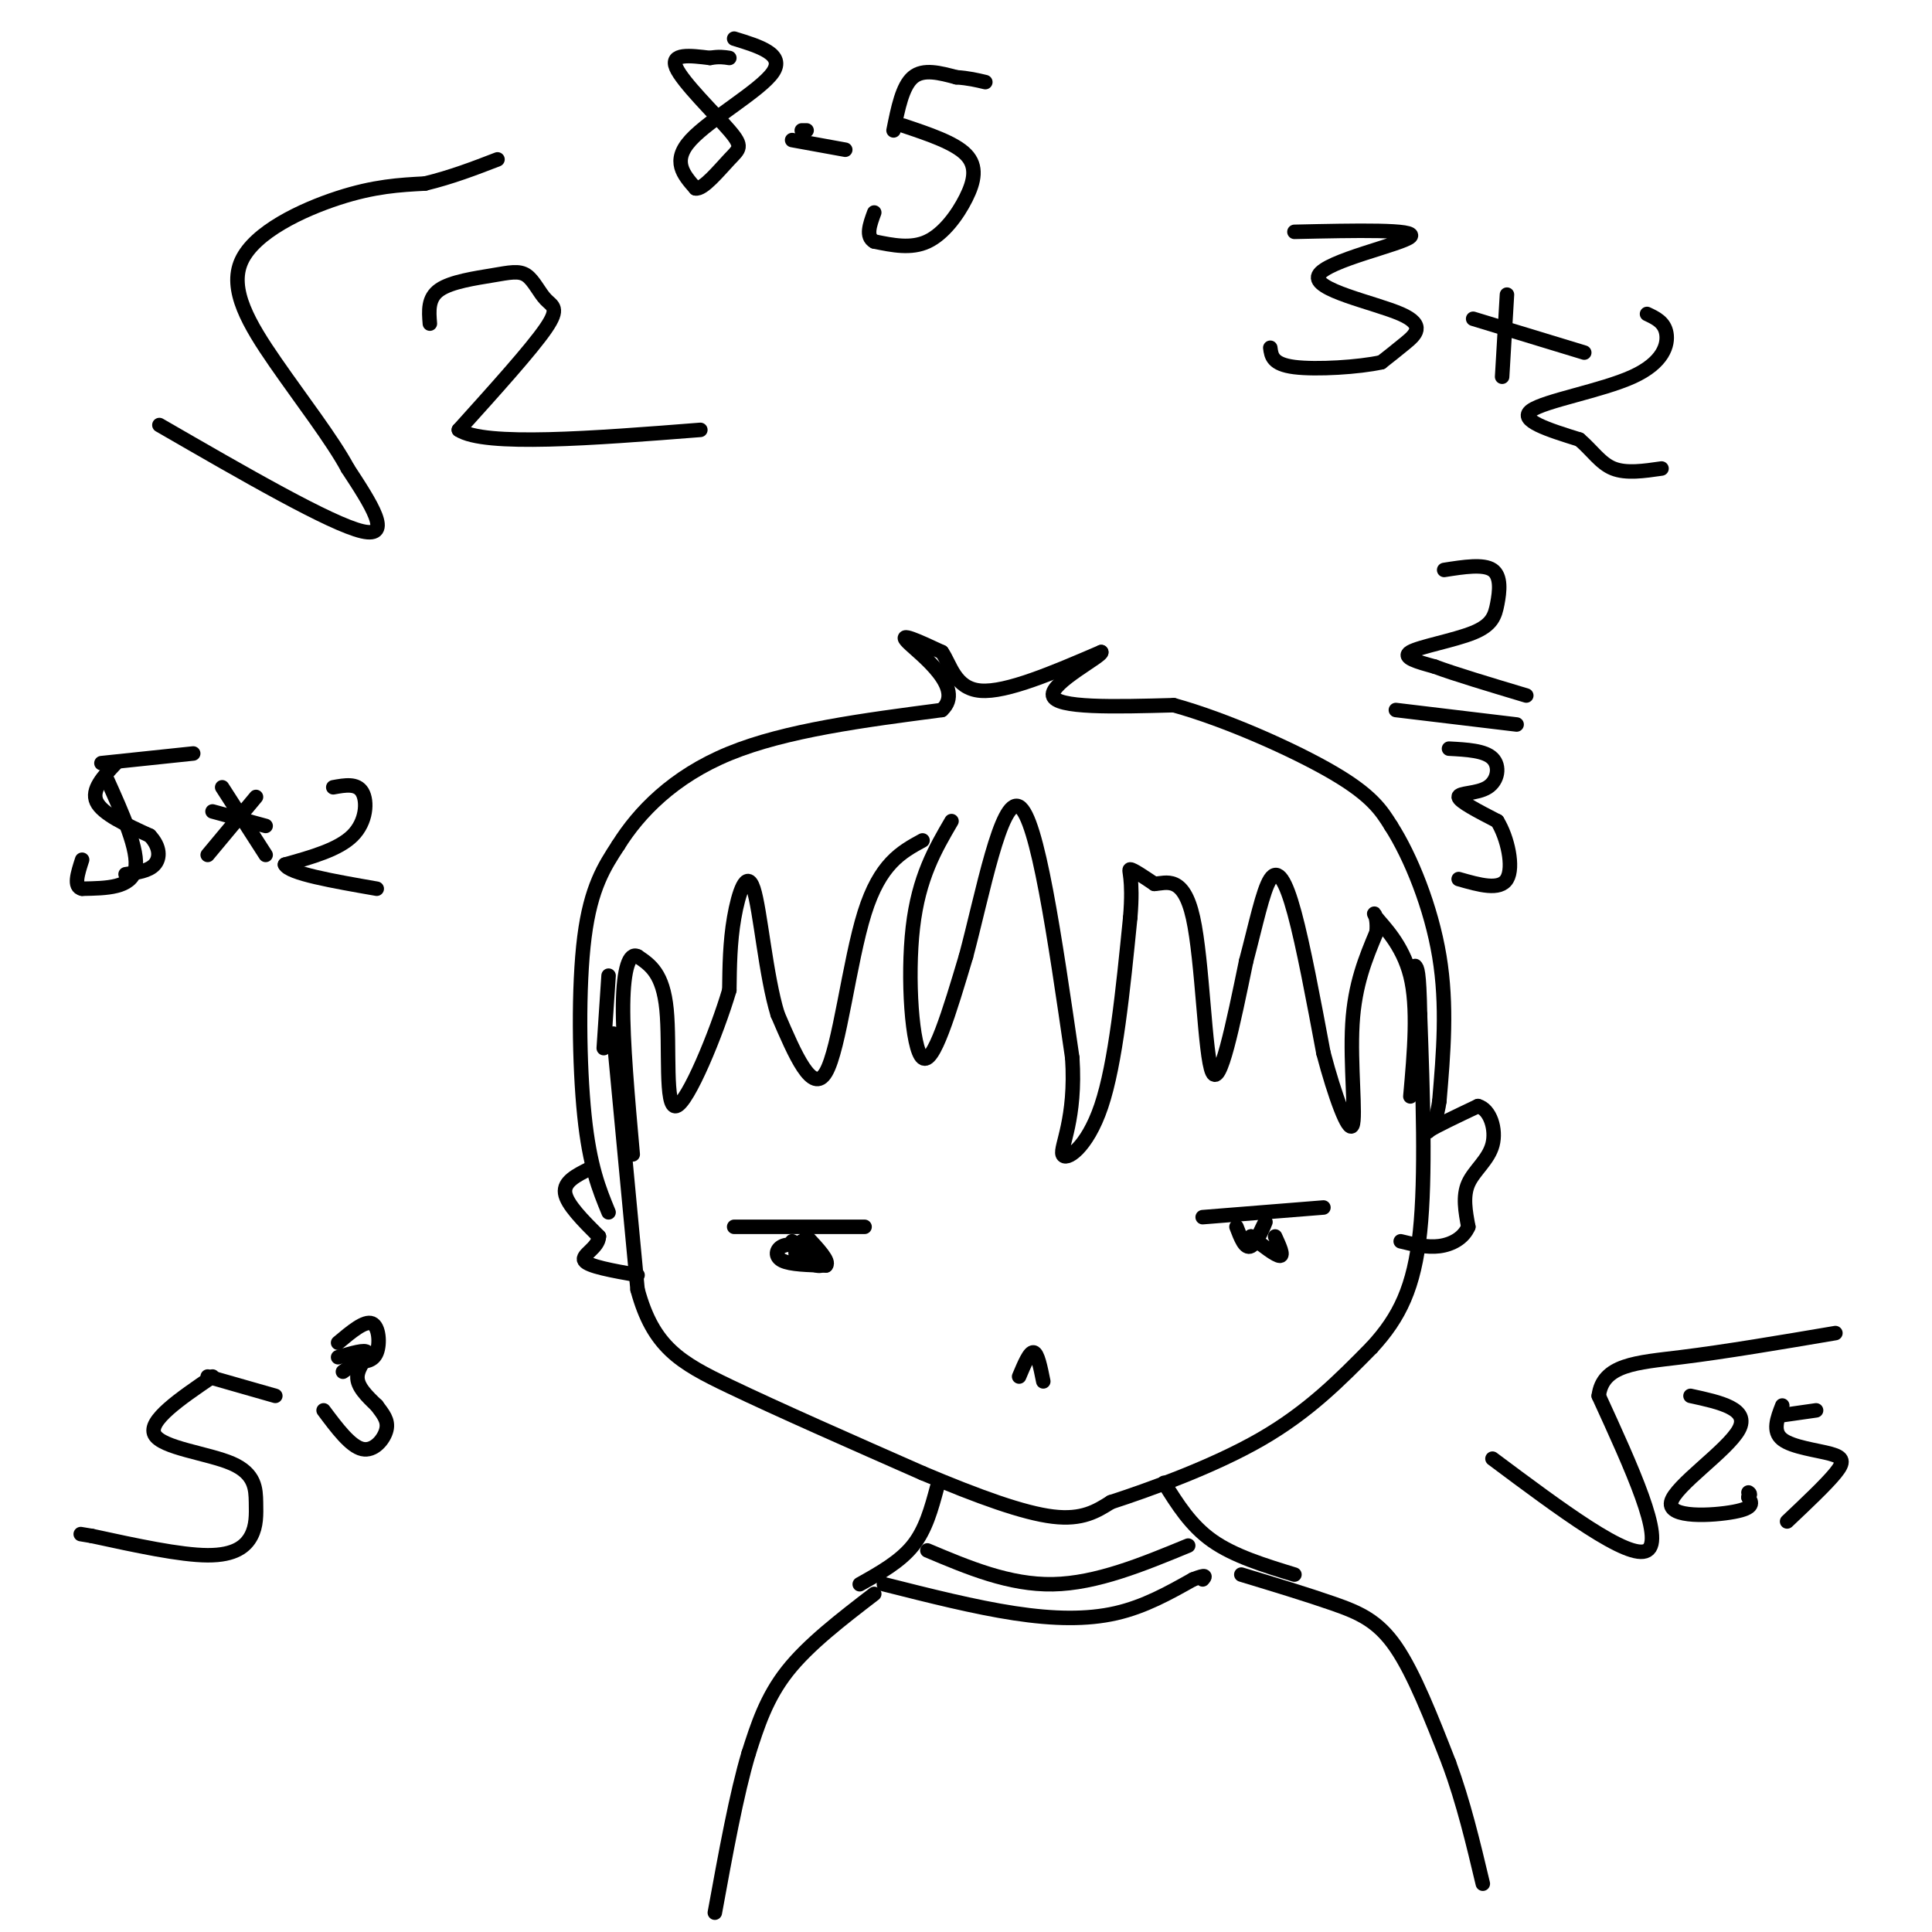 <svg viewBox='0 0 400 400' version='1.1' xmlns='http://www.w3.org/2000/svg' xmlns:xlink='http://www.w3.org/1999/xlink'><g fill='none' stroke='#000000' stroke-width='3' stroke-linecap='round' stroke-linejoin='round'><path d='M127,214c0.000,0.000 5.000,53.000 5,53'/><path d='M132,267c3.222,11.889 8.778,15.111 19,20c10.222,4.889 25.111,11.444 40,18'/><path d='M191,305c11.689,4.933 20.911,8.267 27,9c6.089,0.733 9.044,-1.133 12,-3'/><path d='M230,311c7.733,-2.511 21.067,-7.289 31,-13c9.933,-5.711 16.467,-12.356 23,-19'/><path d='M284,279c5.800,-6.289 8.800,-12.511 10,-24c1.200,-11.489 0.600,-28.244 0,-45'/><path d='M294,210c-0.167,-9.167 -0.583,-9.583 -1,-10'/><path d='M126,202c0.000,0.000 -1.000,15.000 -1,15'/><path d='M197,170c-3.400,5.822 -6.800,11.644 -8,22c-1.200,10.356 -0.200,25.244 2,27c2.200,1.756 5.600,-9.622 9,-21'/><path d='M200,198c3.356,-12.467 7.244,-33.133 11,-31c3.756,2.133 7.378,27.067 11,52'/><path d='M222,219c0.845,12.702 -2.542,18.458 -2,20c0.542,1.542 5.012,-1.131 8,-10c2.988,-8.869 4.494,-23.935 6,-39'/><path d='M234,190c0.711,-8.422 -0.511,-9.978 0,-10c0.511,-0.022 2.756,1.489 5,3'/><path d='M239,183c2.429,-0.131 6.000,-1.958 8,7c2.000,8.958 2.429,28.702 4,32c1.571,3.298 4.286,-9.851 7,-23'/><path d='M258,199c1.988,-7.476 3.458,-14.667 5,-17c1.542,-2.333 3.155,0.190 5,7c1.845,6.810 3.923,17.905 6,29'/><path d='M274,218c2.345,8.905 5.208,16.667 6,15c0.792,-1.667 -0.488,-12.762 0,-21c0.488,-8.238 2.744,-13.619 5,-19'/><path d='M285,193c0.357,-4.036 -1.250,-4.625 0,-3c1.250,1.625 5.357,5.464 7,12c1.643,6.536 0.821,15.768 0,25'/><path d='M191,174c-4.400,2.400 -8.800,4.800 -12,15c-3.200,10.200 -5.200,28.200 -8,33c-2.800,4.800 -6.400,-3.600 -10,-12'/><path d='M161,210c-2.452,-7.917 -3.583,-21.708 -5,-26c-1.417,-4.292 -3.119,0.917 -4,6c-0.881,5.083 -0.940,10.042 -1,15'/><path d='M151,205c-2.595,8.810 -8.583,23.333 -11,24c-2.417,0.667 -1.262,-12.524 -2,-20c-0.738,-7.476 -3.369,-9.238 -6,-11'/><path d='M132,198c-1.689,-0.867 -2.911,2.467 -3,10c-0.089,7.533 0.956,19.267 2,31'/><path d='M126,251c-1.956,-4.756 -3.911,-9.511 -5,-20c-1.089,-10.489 -1.311,-26.711 0,-37c1.311,-10.289 4.156,-14.644 7,-19'/><path d='M128,175c4.244,-6.778 11.356,-14.222 23,-19c11.644,-4.778 27.822,-6.889 44,-9'/><path d='M195,147c4.978,-4.600 -4.578,-11.600 -7,-14c-2.422,-2.400 2.289,-0.200 7,2'/><path d='M195,135c1.756,2.444 2.644,7.556 8,8c5.356,0.444 15.178,-3.778 25,-8'/><path d='M228,135c0.556,0.667 -10.556,6.333 -10,9c0.556,2.667 12.778,2.333 25,2'/><path d='M243,146c10.689,2.933 24.911,9.267 33,14c8.089,4.733 10.044,7.867 12,11'/><path d='M288,171c4.089,6.378 8.311,16.822 10,27c1.689,10.178 0.844,20.089 0,30'/><path d='M298,228c-0.889,6.222 -3.111,6.778 -2,6c1.111,-0.778 5.556,-2.889 10,-5'/><path d='M306,229c2.524,0.667 3.833,4.833 3,8c-0.833,3.167 -3.810,5.333 -5,8c-1.190,2.667 -0.595,5.833 0,9'/><path d='M304,254c-0.978,2.333 -3.422,3.667 -6,4c-2.578,0.333 -5.289,-0.333 -8,-1'/><path d='M122,242c-2.667,1.333 -5.333,2.667 -5,5c0.333,2.333 3.667,5.667 7,9'/><path d='M124,256c-0.067,2.378 -3.733,3.822 -3,5c0.733,1.178 5.867,2.089 11,3'/><path d='M211,285c1.083,-2.583 2.167,-5.167 3,-5c0.833,0.167 1.417,3.083 2,6'/><path d='M249,252c0.000,0.000 25.000,-2.000 25,-2'/><path d='M256,254c0.889,2.333 1.778,4.667 3,4c1.222,-0.667 2.778,-4.333 3,-5c0.222,-0.667 -0.889,1.667 -2,4'/><path d='M260,257c-0.500,0.500 -0.750,-0.250 -1,-1'/><path d='M152,254c0.000,0.000 27.000,0.000 27,0'/><path d='M164,257c0.000,0.000 4.000,2.000 4,2'/><path d='M168,259c0.333,0.000 -0.833,-1.000 -2,-2'/><path d='M167,258c-1.467,0.511 -2.933,1.022 -2,2c0.933,0.978 4.267,2.422 5,2c0.733,-0.422 -1.133,-2.711 -3,-5'/><path d='M259,256c2.583,2.000 5.167,4.000 6,4c0.833,0.000 -0.083,-2.000 -1,-4'/><path d='M168,258c-2.333,-0.311 -4.667,-0.622 -6,0c-1.333,0.622 -1.667,2.178 0,3c1.667,0.822 5.333,0.911 9,1'/><path d='M171,262c0.833,-0.833 -1.583,-3.417 -4,-6'/><path d='M194,308c-1.167,4.333 -2.333,8.667 -5,12c-2.667,3.333 -6.833,5.667 -11,8'/><path d='M241,307c2.750,4.417 5.500,8.833 10,12c4.500,3.167 10.750,5.083 17,7'/><path d='M192,321c8.500,3.583 17.000,7.167 26,7c9.000,-0.167 18.500,-4.083 28,-8'/><path d='M183,328c9.422,2.378 18.844,4.756 27,6c8.156,1.244 15.044,1.356 21,0c5.956,-1.356 10.978,-4.178 16,-7'/><path d='M247,327c3.000,-1.167 2.500,-0.583 2,0'/><path d='M257,326c6.822,2.067 13.644,4.133 19,6c5.356,1.867 9.244,3.533 13,9c3.756,5.467 7.378,14.733 11,24'/><path d='M300,365c3.000,8.167 5.000,16.583 7,25'/><path d='M181,330c-6.833,5.250 -13.667,10.500 -18,16c-4.333,5.500 -6.167,11.250 -8,17'/><path d='M155,363c-2.500,8.333 -4.750,20.667 -7,33'/><path d='M33,88c17.750,10.250 35.500,20.500 42,22c6.500,1.500 1.750,-5.750 -3,-13'/><path d='M72,97c-3.175,-5.919 -9.614,-14.215 -15,-22c-5.386,-7.785 -9.719,-15.057 -7,-21c2.719,-5.943 12.491,-10.555 20,-13c7.509,-2.445 12.754,-2.722 18,-3'/><path d='M88,38c5.500,-1.333 10.250,-3.167 15,-5'/><path d='M89,67c-0.213,-2.656 -0.426,-5.311 2,-7c2.426,-1.689 7.490,-2.411 11,-3c3.510,-0.589 5.467,-1.044 7,0c1.533,1.044 2.644,3.589 4,5c1.356,1.411 2.959,1.689 0,6c-2.959,4.311 -10.479,12.656 -18,21'/><path d='M95,89c5.333,3.500 27.667,1.750 50,0'/><path d='M268,48c12.794,-0.282 25.589,-0.565 24,1c-1.589,1.565 -17.560,4.976 -19,8c-1.440,3.024 11.651,5.660 17,8c5.349,2.340 2.957,4.383 1,6c-1.957,1.617 -3.478,2.809 -5,4'/><path d='M286,75c-4.556,1.022 -13.444,1.578 -18,1c-4.556,-0.578 -4.778,-2.289 -5,-4'/><path d='M312,61c0.000,0.000 -1.000,17.000 -1,17'/><path d='M305,66c0.000,0.000 23.000,7.000 23,7'/><path d='M341,65c1.798,0.845 3.595,1.690 4,4c0.405,2.310 -0.583,6.083 -7,9c-6.417,2.917 -18.262,4.976 -21,7c-2.738,2.024 3.631,4.012 10,6'/><path d='M327,91c2.667,2.267 4.333,4.933 7,6c2.667,1.067 6.333,0.533 10,0'/><path d='M22,161c3.417,7.583 6.833,15.167 6,19c-0.833,3.833 -5.917,3.917 -11,4'/><path d='M17,184c-1.833,-0.333 -0.917,-3.167 0,-6'/><path d='M21,158c0.000,0.000 19.000,-2.000 19,-2'/><path d='M24,158c-2.583,2.750 -5.167,5.500 -4,8c1.167,2.500 6.083,4.750 11,7'/><path d='M31,173c2.200,2.333 2.200,4.667 1,6c-1.200,1.333 -3.600,1.667 -6,2'/><path d='M46,163c0.000,0.000 9.000,14.000 9,14'/><path d='M43,177c0.000,0.000 10.000,-12.000 10,-12'/><path d='M44,168c0.000,0.000 11.000,3.000 11,3'/><path d='M69,163c2.444,-0.444 4.889,-0.889 6,1c1.111,1.889 0.889,6.111 -2,9c-2.889,2.889 -8.444,4.444 -14,6'/><path d='M59,179c0.833,1.833 9.917,3.417 19,5'/><path d='M309,302c14.167,10.583 28.333,21.167 32,19c3.667,-2.167 -3.167,-17.083 -10,-32'/><path d='M331,289c0.800,-6.533 7.800,-6.867 17,-8c9.200,-1.133 20.600,-3.067 32,-5'/><path d='M350,289c6.179,1.339 12.357,2.679 10,7c-2.357,4.321 -13.250,11.625 -14,15c-0.750,3.375 8.643,2.821 13,2c4.357,-0.821 3.679,-1.911 3,-3'/><path d='M362,310c0.500,-0.667 0.250,-0.833 0,-1'/><path d='M369,291c-1.042,2.679 -2.083,5.357 0,7c2.083,1.643 7.292,2.250 10,3c2.708,0.750 2.917,1.643 1,4c-1.917,2.357 -5.958,6.179 -10,10'/><path d='M369,293c0.000,0.000 7.000,-1.000 7,-1'/><path d='M44,285c-6.733,4.588 -13.466,9.177 -12,12c1.466,2.823 11.130,3.881 16,6c4.870,2.119 4.944,5.300 5,8c0.056,2.700 0.092,4.919 -1,7c-1.092,2.081 -3.312,4.023 -9,4c-5.688,-0.023 -14.844,-2.012 -24,-4'/><path d='M19,318c-4.000,-0.667 -2.000,-0.333 0,0'/><path d='M43,285c0.000,0.000 14.000,4.000 14,4'/><path d='M70,281c2.844,-0.844 5.689,-1.689 6,-1c0.311,0.689 -1.911,2.911 -2,5c-0.089,2.089 1.956,4.044 4,6'/><path d='M78,291c1.274,1.726 2.458,3.042 2,5c-0.458,1.958 -2.560,4.560 -5,4c-2.440,-0.560 -5.220,-4.280 -8,-8'/><path d='M152,8c5.289,1.622 10.578,3.244 8,7c-2.578,3.756 -13.022,9.644 -17,14c-3.978,4.356 -1.489,7.178 1,10'/><path d='M144,39c1.542,0.351 4.898,-3.772 7,-6c2.102,-2.228 2.951,-2.561 0,-6c-2.951,-3.439 -9.700,-9.982 -11,-13c-1.300,-3.018 2.850,-2.509 7,-2'/><path d='M147,12c1.833,-0.333 2.917,-0.167 4,0'/><path d='M166,27c0.000,0.000 1.000,0.000 1,0'/><path d='M164,29c0.000,0.000 11.000,2.000 11,2'/><path d='M187,26c5.321,1.786 10.643,3.571 13,6c2.357,2.429 1.750,5.500 0,9c-1.750,3.500 -4.643,7.429 -8,9c-3.357,1.571 -7.179,0.786 -11,0'/><path d='M181,50c-1.833,-1.000 -0.917,-3.500 0,-6'/><path d='M185,27c0.917,-4.583 1.833,-9.167 4,-11c2.167,-1.833 5.583,-0.917 9,0'/><path d='M198,16c2.500,0.167 4.250,0.583 6,1'/><path d='M70,278c2.756,-2.311 5.511,-4.622 7,-4c1.489,0.622 1.711,4.178 1,6c-0.711,1.822 -2.356,1.911 -4,2'/><path d='M74,282c-1.167,0.667 -2.083,1.333 -3,2'/><path d='M299,118c4.073,-0.638 8.147,-1.276 10,0c1.853,1.276 1.486,4.466 1,7c-0.486,2.534 -1.093,4.413 -5,6c-3.907,1.587 -11.116,2.882 -13,4c-1.884,1.118 1.558,2.059 5,3'/><path d='M297,138c4.000,1.500 11.500,3.750 19,6'/><path d='M289,147c0.000,0.000 25.000,3.000 25,3'/><path d='M300,155c3.690,0.196 7.381,0.393 9,2c1.619,1.607 1.167,4.625 -1,6c-2.167,1.375 -6.048,1.107 -6,2c0.048,0.893 4.024,2.946 8,5'/><path d='M310,170c2.133,3.444 3.467,9.556 2,12c-1.467,2.444 -5.733,1.222 -10,0'/></g>
</svg>